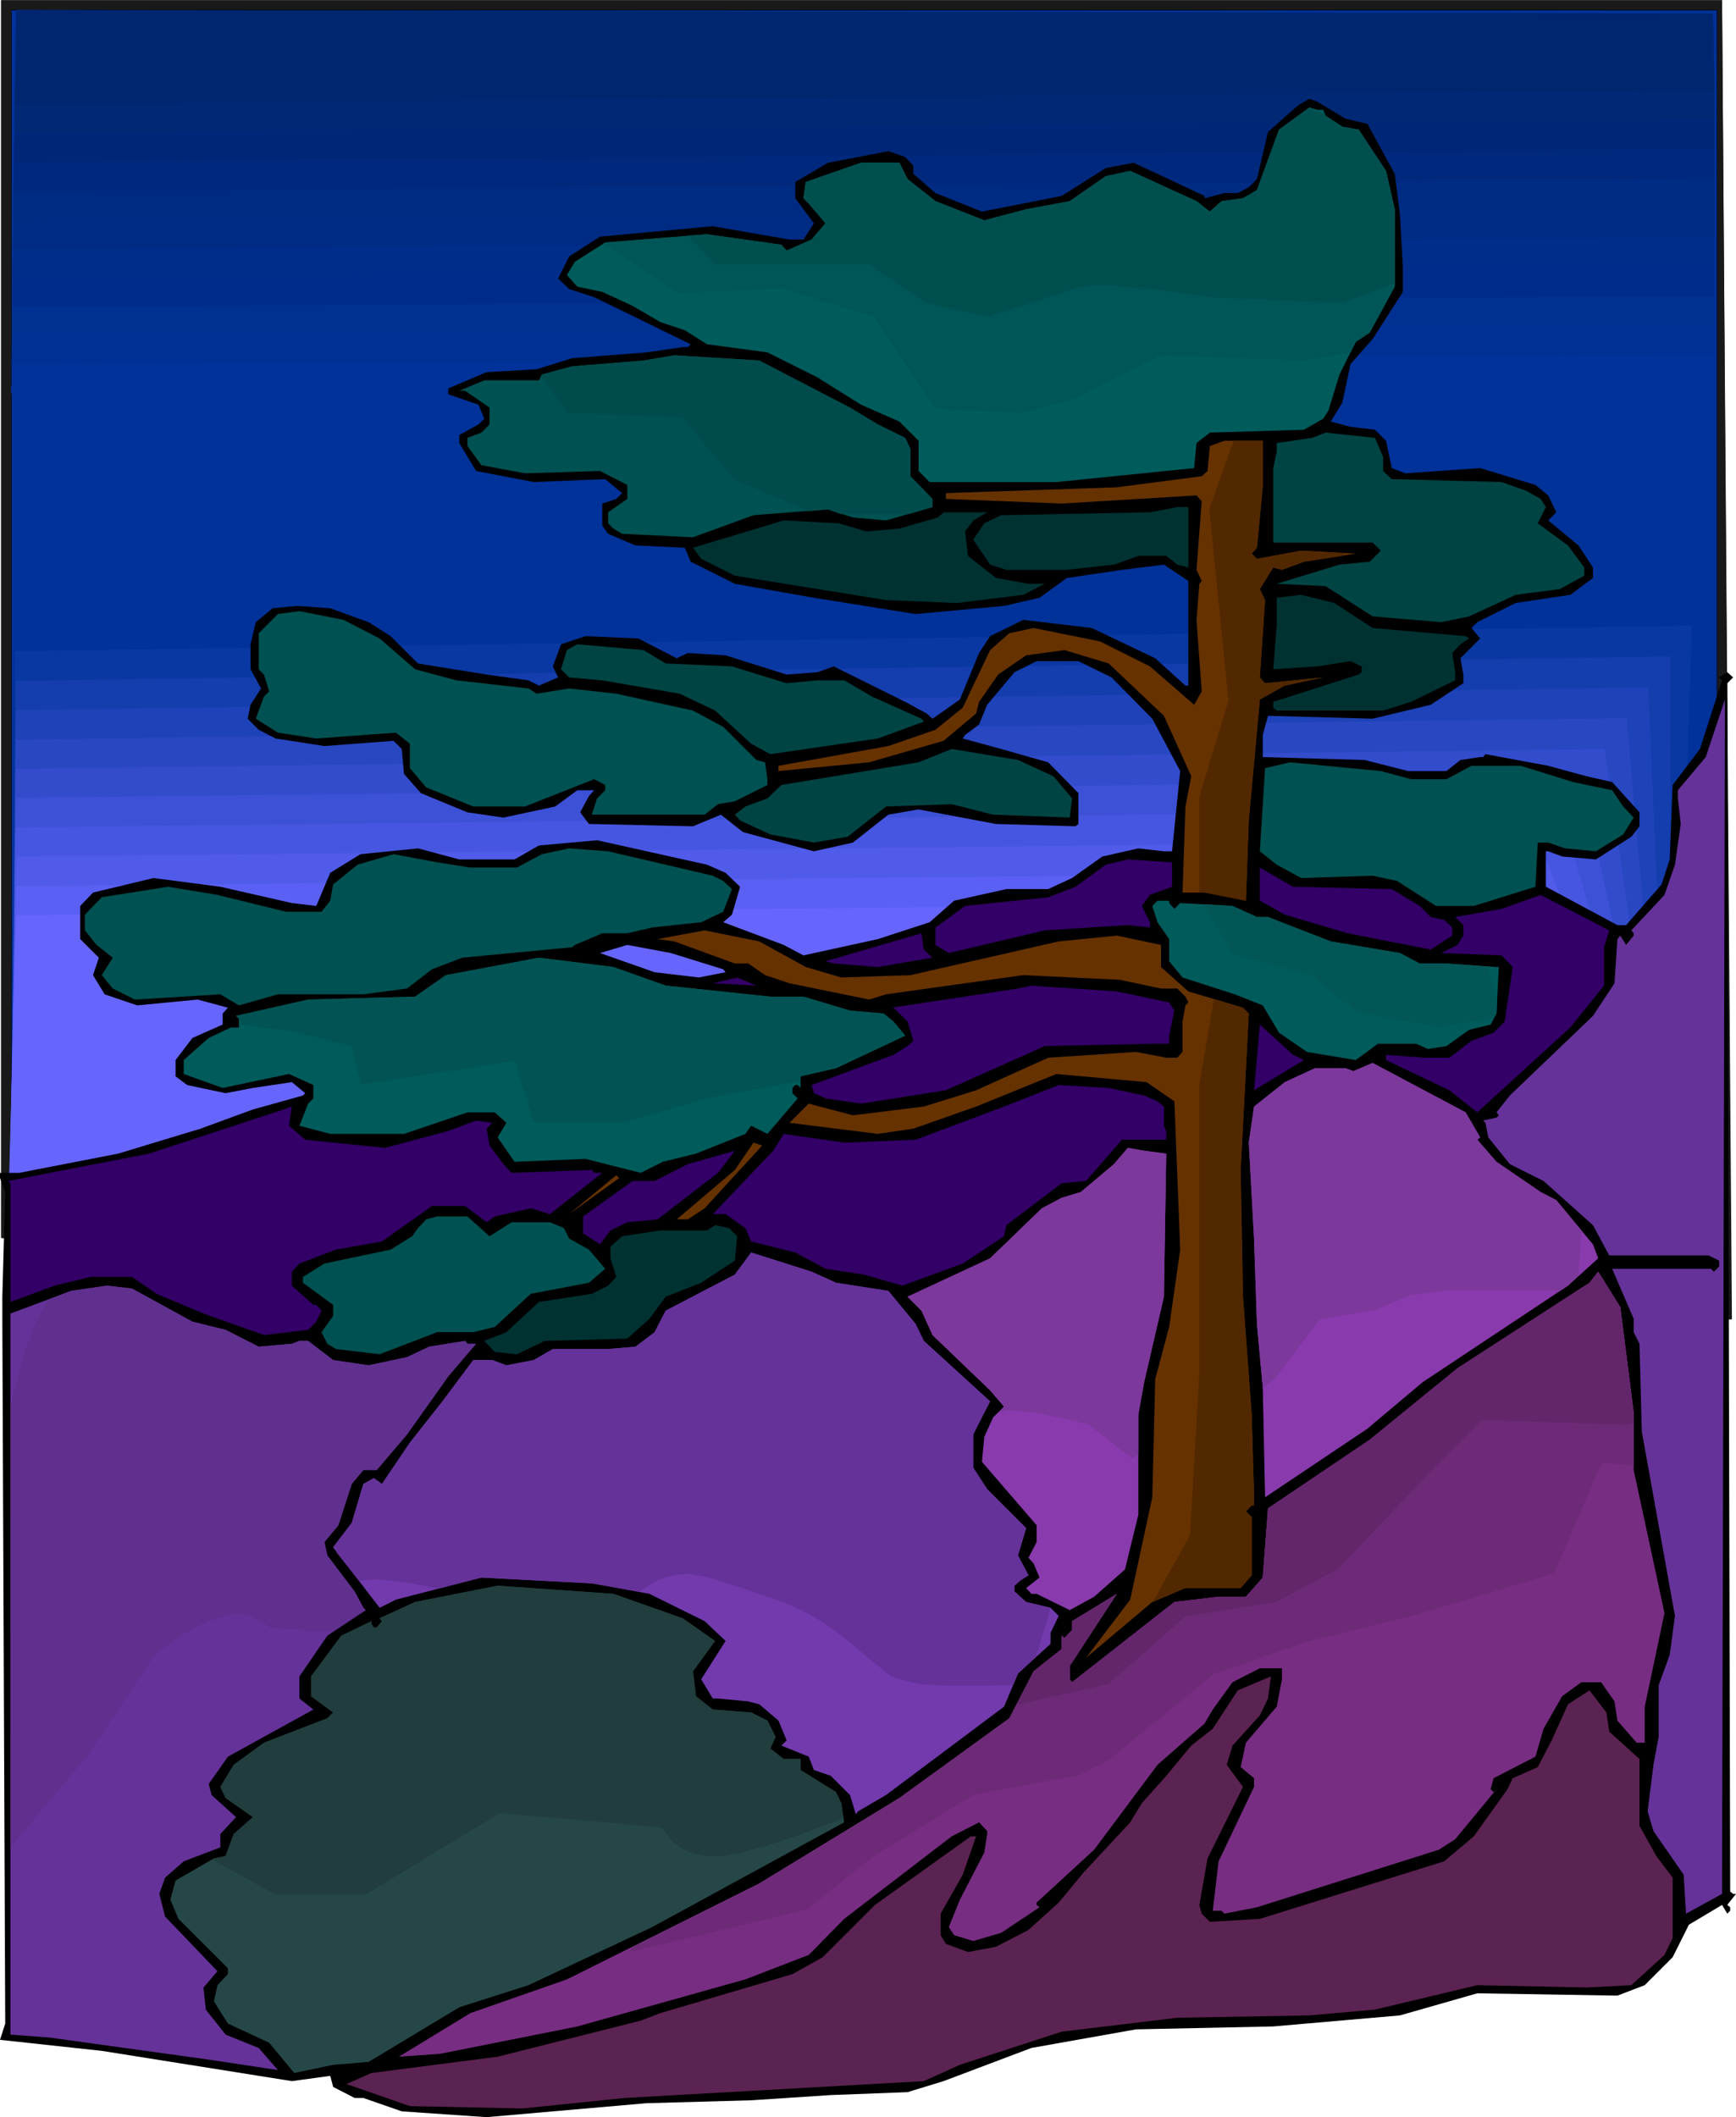 <?xml version="1.0" encoding="UTF-8" standalone="no"?>
<svg
   version="1.0"
   width="127.67mm"
   height="155.668mm"
   id="svg79"
   sodipodi:docname="Tree 174.wmf"
   xmlns:inkscape="http://www.inkscape.org/namespaces/inkscape"
   xmlns:sodipodi="http://sodipodi.sourceforge.net/DTD/sodipodi-0.dtd"
   xmlns="http://www.w3.org/2000/svg"
   xmlns:svg="http://www.w3.org/2000/svg">
  <sodipodi:namedview
     id="namedview79"
     pagecolor="#ffffff"
     bordercolor="#000000"
     borderopacity="0.25"
     inkscape:showpageshadow="2"
     inkscape:pageopacity="0.0"
     inkscape:pagecheckerboard="0"
     inkscape:deskcolor="#d1d1d1"
     inkscape:document-units="mm" />
  <defs
     id="defs1">
    <pattern
       id="WMFhbasepattern"
       patternUnits="userSpaceOnUse"
       width="6"
       height="6"
       x="0"
       y="0" />
  </defs>
  <path
     style="fill:#191919;fill-opacity:1;fill-rule:evenodd;stroke:none"
     d="M 0.323,0.162 V 344.027 L 481.239,366.65 478.653,0.162 Z"
     id="path1" />
  <path
     style="fill:#191919;fill-opacity:1;fill-rule:evenodd;stroke:none"
     d="M 0.323,0 V 344.027 L 481.4,366.65 478.653,0 H 0.323 v 0.162 h 478.33 -0.162 l 2.586,366.489 0.162,-0.162 L 0.323,343.866 0.485,344.027 V 0.162 H 0.323 Z"
     id="path2" />
  <path
     style="fill:#003299;fill-opacity:1;fill-rule:evenodd;stroke:none"
     d="M 3.07,2.747 H 477.36 V 391.858 H 3.07 Z"
     id="path3" />
  <path
     style="fill:#000000;fill-opacity:1;fill-rule:evenodd;stroke:none"
     d="M 3.232,2.747 3.07,2.909 H 477.36 L 477.199,2.747 V 391.858 h 0.162 H 3.07 3.232 V 2.747 H 3.07 V 392.02 H 477.36 V 2.747 H 3.07 Z"
     id="path4" />
  <path
     style="fill:#003299;fill-opacity:1;fill-rule:evenodd;stroke:none"
     d="M 4.686,3.555 476.229,28.117 V 106.65 L 3.07,109.397 v -1.616 l 0.162,-0.808 v -2.909 -1.131 -2.747 -3.07 L 3.394,93.884 v -3.717 -4.04 l 0.162,-4.04 v -4.525 l 0.162,-4.525 v -4.525 l 0.162,-9.534 0.162,-9.695 0.162,-9.372 v -4.525 l 0.162,-4.363 V 26.824 22.784 L 4.525,19.068 V 15.674 12.604 11.311 7.595 l 0.162,-0.97 z"
     id="path5" />
  <path
     style="fill:#003093;fill-opacity:1;fill-rule:evenodd;stroke:none"
     d="M 4.686,3.393 240.458,14.543 476.229,25.693 V 98.409 L 3.232,101.318 v -1.454 l 0.162,-0.808 v -3.717 -2.424 -2.909 -3.07 l 0.162,-3.393 v -3.717 l 0.162,-3.878 v -4.04 -4.201 l 0.162,-4.201 0.162,-8.888 v -8.888 l 0.162,-8.564 0.162,-4.201 v -4.201 -3.878 l 0.162,-3.555 v -3.555 -3.07 -2.909 -4.525 l 0.162,-0.97 z"
     id="path6" />
  <path
     style="fill:#003091;fill-opacity:1;fill-rule:evenodd;stroke:none"
     d="M 4.686,3.232 476.229,23.269 l 0.162,67.06 -236.579,1.616 -236.418,1.293 v -1.293 -0.646 -3.555 -2.262 l 0.162,-2.585 v -2.909 -3.07 l 0.162,-3.393 v -3.555 -3.717 l 0.162,-3.717 v -4.04 l 0.162,-8.08 V 42.175 L 4.202,34.257 4.363,30.379 V 26.663 23.108 l 0.162,-3.393 v -3.07 -2.909 -2.747 -4.201 l 0.162,-0.808 z"
     id="path7" />
  <path
     style="fill:#002d8c;fill-opacity:1;fill-rule:evenodd;stroke:none"
     d="M 4.686,3.232 476.229,20.845 l 0.162,30.702 V 82.25 L 3.394,85.32 v -1.939 -1.454 -1.778 l 0.162,-1.939 v -2.424 -2.585 l 0.162,-2.909 V 67.222 63.99 60.597 L 3.878,57.042 V 53.487 l 0.323,-14.866 0.162,-7.272 v -3.555 -3.393 -3.232 l 0.162,-3.07 v -2.909 -2.585 -2.262 -2.262 l 0.162,-1.616 z"
     id="path8" />
  <path
     style="fill:#002d89;fill-opacity:1;fill-rule:evenodd;stroke:none"
     d="M 4.525,3.232 476.229,18.421 476.391,46.215 V 74.009 L 3.555,77.241 v -1.616 -1.454 -1.454 L 3.717,70.777 V 68.676 66.252 63.667 60.92 L 3.878,58.011 V 54.941 l 0.162,-6.464 V 41.852 l 0.162,-6.787 0.162,-6.625 v -3.07 -3.07 -2.909 -2.747 L 4.525,14.058 V 11.635 9.534 7.595 5.979 Z"
     id="path9" />
  <path
     style="fill:#002b84;fill-opacity:1;fill-rule:evenodd;stroke:none"
     d="M 4.525,3.07 240.458,9.534 l 235.771,6.302 0.162,25.047 0.162,25.047 -236.579,1.616 -236.418,1.616 v -1.454 l 0.162,-1.131 V 63.344 61.566 59.466 57.042 L 3.878,54.618 V 52.032 49.285 l 0.162,-5.817 0.162,-11.958 0.162,-5.817 v -2.909 -2.747 -2.585 L 4.525,15.028 V 12.604 10.665 6.948 5.494 Z"
     id="path10" />
  <path
     style="fill:#002b82;fill-opacity:1;fill-rule:evenodd;stroke:none"
     d="M 4.525,2.909 240.458,8.241 l 235.771,5.171 0.162,22.138 0.162,22.138 L 3.717,61.081 V 59.789 58.819 56.072 54.295 52.517 L 3.878,50.578 v -2.262 -2.262 l 0.162,-2.424 V 38.62 L 4.202,33.288 v -5.333 l 0.162,-5.171 V 17.937 15.513 L 4.525,13.412 V 11.473 9.534 6.464 5.171 Z"
     id="path11" />
  <path
     style="fill:#00287c;fill-opacity:1;fill-rule:evenodd;stroke:none"
     d="m 4.525,2.909 235.933,4.04 235.771,4.04 0.162,19.229 0.162,19.229 -236.418,1.939 -236.418,1.778 v -1.293 l 0.162,-0.808 v -2.424 -1.454 -1.616 l 0.162,-1.778 V 42.014 37.974 33.449 L 4.202,28.925 4.363,24.4 V 19.876 15.674 13.735 L 4.525,11.796 V 10.18 8.564 5.817 4.686 Z"
     id="path12" />
  <path
     style="fill:#002677;fill-opacity:1;fill-rule:evenodd;stroke:none"
     d="m 4.525,2.747 235.933,2.909 235.771,2.909 0.162,16.321 0.162,16.482 -472.674,3.717 v -0.97 -0.646 -3.393 l 0.162,-1.293 v -1.454 -1.616 -3.393 l 0.162,-3.717 v -3.878 l 0.162,-7.595 V 13.574 L 4.525,11.796 V 10.342 8.888 5.333 4.363 Z"
     id="path13" />
  <path
     style="fill:#002875;fill-opacity:1;fill-rule:evenodd;stroke:none"
     d="m 4.525,2.747 471.704,3.393 0.162,13.574 0.162,13.412 -118.128,0.97 -118.128,0.97 L 4.04,37.004 V 35.712 34.904 31.833 29.41 l 0.162,-2.747 v -3.07 l 0.162,-3.07 V 14.382 11.473 L 4.525,8.726 V 5.494 4.686 Z"
     id="path14" />
  <path
     style="fill:#002670;fill-opacity:1;fill-rule:evenodd;stroke:none"
     d="M 4.525,2.747 476.068,3.717 476.552,25.047 4.04,28.925 V 27.955 27.309 25.047 L 4.202,23.108 v -2.101 l 0.162,-4.848 V 11.473 9.211 L 4.525,7.272 V 4.686 4.201 Z"
     id="path15" />
  <path
     style="fill:#003299;fill-opacity:1;fill-rule:evenodd;stroke:none"
     d="M 4.202,172.903 476.552,165.469 466.533,313.81 3.717,323.182 Z"
     id="path16" />
  <path
     style="fill:#0a38a3;fill-opacity:1;fill-rule:evenodd;stroke:none"
     d="m 4.202,180.982 233.186,-3.393 232.863,-3.717 -2.262,69.969 -2.424,69.807 -462.009,10.342 0.323,-71.423 z"
     id="path17" />
  <path
     style="fill:#143dad;fill-opacity:1;fill-rule:evenodd;stroke:none"
     d="m 4.363,189.223 459.908,-6.787 0.162,65.606 v 65.444 L 3.394,324.798 3.878,257.091 Z"
     id="path18" />
  <path
     style="fill:#1e42b7;fill-opacity:1;fill-rule:evenodd;stroke:none"
     d="m 4.363,197.303 226.884,-3.07 226.884,-3.232 2.747,61.243 2.586,61.081 -115.058,3.07 -115.058,3.07 -229.954,5.979 0.485,-63.99 0.162,-31.995 z"
     id="path19" />
  <path
     style="fill:#2847c1;fill-opacity:1;fill-rule:evenodd;stroke:none"
     d="m 4.363,205.544 223.813,-3.07 223.975,-2.909 5.01,56.718 5.171,56.88 -459.1,13.089 0.485,-60.273 z"
     id="path20" />
  <path
     style="fill:#324ccc;fill-opacity:1;fill-rule:evenodd;stroke:none"
     d="m 4.363,213.623 441.647,-5.494 7.595,52.517 3.878,26.178 3.717,26.178 -458.13,14.058 z"
     id="path21" />
  <path
     style="fill:#3d51d6;fill-opacity:1;fill-rule:evenodd;stroke:none"
     d="m 4.363,221.703 217.834,-2.424 217.672,-2.585 10.181,48.154 10.181,47.993 -228.661,7.433 -228.661,7.433 0.808,-52.84 z"
     id="path22" />
  <path
     style="fill:#4756e0;fill-opacity:1;fill-rule:evenodd;stroke:none"
     d="m 4.363,229.944 429.527,-4.848 12.605,43.953 12.605,43.63 -228.015,7.918 -114.088,4.04 -114.25,4.04 z"
     id="path23" />
  <path
     style="fill:#515bea;fill-opacity:1;fill-rule:evenodd;stroke:none"
     d="m 4.525,238.024 211.693,-2.101 211.532,-2.262 15.19,39.428 15.19,39.428 -227.692,8.403 L 2.747,329.323 3.555,283.754 Z"
     id="path24" />
  <path
     style="fill:#5b60f4;fill-opacity:1;fill-rule:evenodd;stroke:none"
     d="m 4.525,246.265 417.084,-4.04 8.888,17.452 8.726,17.613 17.776,35.065 -454.413,17.775 0.97,-42.014 z"
     id="path25" />
  <path
     style="fill:#6666ff;fill-opacity:1;fill-rule:evenodd;stroke:none"
     d="m 4.525,254.344 410.944,-3.555 40.561,61.405 -453.605,18.745 z"
     id="path26" />
  <path
     style="fill:#000000;fill-opacity:1;fill-rule:evenodd;stroke:none"
     d="m 373.938,32.965 6.141,1.454 7.595,13.897 1.454,11.311 0.808,14.543 v 6.948 l -8.403,13.089 -6.141,6.948 -2.262,10.665 -3.232,5.333 5.494,1.454 6.787,0.808 3.07,3.07 1.616,7.595 3.717,1.454 20.846,-1.454 15.352,4.686 3.555,2.909 2.262,4.686 -2.262,2.262 8.403,6.948 4.04,6.14 v 2.909 l -6.302,4.686 -15.19,2.262 -10.665,5.333 -1.616,1.616 2.424,2.909 -5.494,5.494 0.808,4.525 v 2.424 l -9.049,5.979 -16.16,3.878 -29.088,-0.808 -1.454,5.332 v 6.14 l 28.28,0.808 12.12,3.07 h 10.665 l 3.878,-3.07 5.494,-0.808 h 0.808 l 0.646,-0.808 17.453,3.232 10.665,2.909 7.11,1.616 7.595,8.403 v 3.878 l -2.262,2.909 -9.857,6.302 -9.373,-0.808 -3.878,-1.454 h -0.646 v 9.857 l 19.877,10.665 h 2.424 l 9.857,-11.311 2.262,-6.948 0.808,-20.684 7.595,-10.019 6.141,-19.068 -0.808,-0.808 2.262,-1.454 1.616,1.454 -1.616,1.616 0.808,335.786 0.808,0.646 h 0.808 l -2.424,3.07 0.808,0.646 v 0.97 l -0.808,0.808 -1.454,-2.424 -9.211,5.494 -4.525,9.049 -7.757,7.756 -7.595,2.909 -38.945,-0.646 -21.493,6.14 -35.228,3.07 -38.137,0.808 -29.088,5.171 -24.401,9.211 -10.019,3.07 -21.331,0.808 -22.139,1.454 -29.088,0.808 -44.439,3.878 -23.593,-1.616 -10.665,-3.717 h -2.424 l -5.979,-3.07 -0.808,-3.07 -10.665,1.454 -28.441,-4.525 -24.401,-3.878 L 0,566.862 1.454,562.337 0.646,366.489 v -6.14 L 1.454,331.262 0,327.384 v -2.262 0.808 h 5.333 l 27.472,-5.333 22.947,-6.948 14.544,-5.333 13.897,-3.878 0.646,-0.646 -3.717,-3.07 -10.827,1.616 -7.595,1.454 -10.665,-2.262 -3.232,-2.424 v -4.525 l 4.686,-6.14 8.403,-3.717 v -3.07 l 1.454,-1.616 -8.403,-2.262 -16.806,1.616 -9.049,-3.07 -3.232,-5.332 1.616,-4.848 -5.171,-5.171 v -9.211 l 3.555,-3.717 16.806,-4.04 18.584,2.424 19.877,4.525 6.787,0.808 3.878,-9.211 8.403,-5.171 15.998,-1.616 11.473,3.07 h 15.352 l 6.787,-3.878 16.16,-1.454 30.542,6.787 5.171,2.262 4.04,3.878 -2.262,7.756 -2.424,2.101 16.806,6.302 5.494,2.909 20.685,-4.525 14.382,-4.686 6.787,-5.979 14.544,-3.232 h 11.635 l 6.626,-3.07 8.403,-5.979 10.019,-2.262 7.11,0.808 h 2.262 l 2.262,-22.3 -7.757,-14.543 -11.312,-11.473 -9.211,-4.525 h -11.635 l -6.141,3.07 -7.595,9.049 -2.262,5.494 -3.878,2.909 -0.646,0.97 10.665,2.909 13.089,3.717 8.403,8.564 v 8.564 l -0.808,0.646 -22.139,-0.646 -21.493,-4.04 -8.403,1.454 -9.857,7.756 -10.827,2.424 -19.715,-5.333 -6.141,-4.848 -7.757,3.232 -28.926,-0.646 -2.424,-3.232 2.424,-4.525 1.454,-1.616 h -4.686 l -6.141,4.525 -14.382,3.07 -10.019,-1.454 -12.928,-5.332 -4.686,-5.333 -0.646,-6.948 -2.262,-2.262 -19.23,1.454 -13.574,-2.101 -4.686,-2.424 -3.07,-3.07 0.808,-3.878 2.909,-4.525 -2.909,-5.332 v -6.948 l 1.454,-6.14 4.686,-3.878 6.787,-0.646 9.211,0.646 10.665,3.878 6.141,3.878 7.595,7.595 19.069,3.07 11.635,1.616 2.909,1.454 5.333,-2.262 -1.454,-3.07 2.262,-6.14 6.787,-2.262 14.705,0.646 10.665,5.494 3.07,-1.454 10.504,0.646 16.968,5.333 8.565,-0.646 4.525,-1.616 19.877,9.857 5.979,3.232 1.616,1.454 7.595,-5.332 5.333,-12.927 3.07,-4.686 9.211,-4.525 19.069,2.262 17.614,8.403 8.403,7.595 h 0.808 v -29.086 l -6.787,-4.525 -11.635,1.454 -15.352,2.262 -7.595,5.494 -9.857,2.262 -24.563,2.262 -28.28,-4.525 -21.977,-3.878 -12.281,-6.14 -1.616,-3.878 -13.736,-0.646 -7.595,-3.232 -1.616,-2.262 v -6.14 l 3.878,-1.293 1.616,-1.616 -4.686,-3.878 -19.877,0.808 -15.998,-3.07 -4.686,-7.756 v -2.262 l 5.333,-2.909 1.616,-1.616 -1.616,-3.878 -8.403,-2.909 v -1.616 l 10.665,-4.525 13.897,-0.808 9.857,-3.07 20.685,-1.616 10.019,-1.454 h 1.454 l 0.808,-0.808 -26.825,-13.089 -6.949,-2.262 -3.07,-2.909 3.07,-6.14 8.565,-5.494 31.35,-2.909 21.331,3.717 h 3.878 l 2.909,-4.525 -5.171,-6.948 V 50.578 l 9.049,-5.333 16.806,-3.232 4.686,1.616 2.262,2.424 v 2.262 l 6.141,5.333 12.928,5.171 22.139,-4.363 12.281,-7.756 7.757,-1.454 19.715,9.211 v 0.646 l 5.494,-1.454 h 3.717 l 3.07,-1.616 2.262,-2.262 3.07,-13.089 8.403,-7.433 3.07,-1.778 2.262,0.808 z"
     id="path27" />
  <path
     style="fill:#005b5b;fill-opacity:1;fill-rule:evenodd;stroke:none"
     d="m 367.797,30.541 0.646,1.616 4.686,3.07 4.525,0.808 7.595,11.473 2.424,10.665 v 21.492 l -6.949,12.766 -3.878,2.585 -4.525,9.049 -3.07,10.019 -1.454,2.262 -5.333,3.07 -26.179,0.808 -3.717,2.909 -0.646,6.948 -38.299,3.878 h -35.228 l -3.07,-3.07 v -8.403 l -5.333,-5.333 -10.665,-4.686 -12.12,-7.595 -13.897,-6.948 -16.806,-2.262 -6.141,-3.878 -6.787,-2.262 -7.757,-4.525 -8.403,-3.878 -6.949,-1.454 -2.909,-3.232 2.262,-3.717 8.403,-5.333 28.28,-2.262 20.685,2.909 1.454,1.616 6.949,-3.07 3.878,-4.525 -4.686,-5.494 -1.454,-1.454 0.646,-4.525 15.352,-5.333 h 10.665 l 2.262,4.525 7.757,6.14 13.574,5.333 11.635,-3.07 12.12,-2.262 10.019,-6.948 6.787,-1.454 18.422,8.403 3.717,2.909 3.232,-2.909 5.979,-0.808 3.878,-2.262 6.141,-16.805 8.403,-6.14 2.262,0.646 z"
     id="path28" />
  <path
     style="fill:#005151;fill-opacity:1;fill-rule:evenodd;stroke:none"
     d="m 236.256,113.275 7.757,4.686 7.595,3.717 1.454,3.07 v 7.595 l 6.141,6.302 v 2.262 l -12.928,3.717 -9.211,-0.808 -6.949,-2.262 -20.685,1.616 -16.806,6.14 -19.715,-0.97 -2.424,-1.454 -1.454,-1.454 v -3.07 l 5.333,-3.717 v -3.878 l -7.595,-3.878 -20.846,0.646 -12.12,-2.262 -3.878,-5.333 v -2.262 l 3.878,-1.454 2.262,-2.262 v -4.686 l -6.787,-4.686 h -1.616 l 6.949,-2.909 h 15.19 l 0.808,-1.616 8.403,-2.262 19.877,-1.616 8.565,-1.454 23.593,1.454 z"
     id="path29" />
  <path
     style="fill:#004444;fill-opacity:1;fill-rule:evenodd;stroke:none"
     d="m 384.442,127.011 v 3.878 l 2.424,2.262 30.542,0.808 6.787,2.424 4.04,2.262 1.454,2.262 -2.262,4.525 8.403,6.14 4.525,6.14 v 2.262 l -6.787,3.717 -12.281,1.616 -12.928,5.979 -7.757,1.616 -19.069,-1.616 -13.089,-8.403 -13.574,-0.646 17.453,-5.332 8.403,-0.808 3.07,-3.07 -2.262,-2.262 h -27.633 v -20.684 l 0.97,-4.525 v -2.424 l 9.857,-1.454 3.717,-1.454 13.736,1.454 z"
     id="path30" />
  <path
     style="fill:#663200;fill-opacity:1;fill-rule:evenodd;stroke:none"
     d="m 350.991,135.413 -1.616,16.805 -1.454,1.616 1.454,1.454 12.281,-2.262 15.19,0.808 -14.382,2.262 -6.141,2.262 -2.424,-0.646 -3.717,5.979 1.454,3.07 -1.454,21.492 1.454,1.616 16.16,-1.616 -10.665,2.262 -6.949,3.878 -3.07,33.611 -0.808,22.3 -11.473,-2.262 h -6.141 l 0.808,-23.915 1.616,-8.403 -7.595,-16.805 -15.352,-14.543 -12.281,-3.717 -10.665,1.454 -7.757,5.333 -5.333,7.595 -0.808,3.232 -9.049,7.595 -20.685,5.979 -25.209,2.424 v -1.454 l 30.542,-5.494 13.089,-4.525 7.595,-6.14 2.909,-6.14 4.686,-9.857 5.333,-4.686 6.787,-1.454 18.422,3.717 13.897,6.948 12.281,10.665 2.101,-3.717 -1.454,-19.876 0.808,-10.019 0.646,-0.808 -1.454,-3.07 1.454,-19.068 -1.454,-1.616 -37.491,2.262 -32.158,-1.293 v -1.616 l 47.51,-1.616 23.593,-3.07 1.616,-1.454 0.646,-6.948 4.04,-1.454 h 10.665 z"
     id="path31" />
  <path
     style="fill:#003232;fill-opacity:1;fill-rule:evenodd;stroke:none"
     d="m 330.306,157.713 -3.07,-0.808 -3.07,-2.424 h -7.757 l -6.787,2.424 -13.089,1.454 h -16.806 l -4.525,-1.454 -4.686,-6.948 3.07,-4.525 4.686,-2.262 41.369,-0.808 7.595,-1.454 h 3.07 z"
     id="path32" />
  <path
     style="fill:#003232;fill-opacity:1;fill-rule:evenodd;stroke:none"
     d="m 270.515,144.624 -2.262,3.07 0.808,6.787 7.757,6.14 9.049,1.616 h 4.525 l -5.979,3.07 -18.422,2.262 -19.715,-0.808 -19.069,-3.07 -22.947,-3.717 -9.373,-4.686 -2.262,-3.07 25.209,-7.595 15.352,0.808 7.595,2.262 9.211,-0.808 10.665,-3.07 1.616,-1.454 h 12.12 z"
     id="path33" />
  <path
     style="fill:#003232;fill-opacity:1;fill-rule:evenodd;stroke:none"
     d="m 381.533,174.518 25.856,2.262 0.97,0.646 -2.424,1.616 -2.262,2.424 0.808,5.332 v 2.262 l -12.281,5.979 -7.757,2.424 h -29.572 l -0.97,-0.808 v -1.616 l 23.755,-7.595 0.808,-0.646 v -1.616 l -3.07,-1.454 -9.211,1.454 -12.281,0.808 0.97,-12.281 v -7.595 l 6.787,-0.808 9.211,2.262 z"
     id="path34" />
  <path
     style="fill:#005151;fill-opacity:1;fill-rule:evenodd;stroke:none"
     d="m 105.523,177.427 9.857,8.564 11.473,3.07 20.038,2.262 2.262,1.454 9.049,-1.454 13.089,1.454 21.331,4.686 8.403,4.525 9.211,9.211 2.424,0.646 0.646,4.686 v 1.616 l -9.049,4.525 -4.686,0.808 -3.717,2.909 h -31.35 l 1.454,-4.525 2.262,-2.262 v -1.454 l -3.07,-1.616 -19.23,7.595 h -14.382 l -13.089,-5.333 -4.525,-5.332 v -6.787 l -3.878,-3.07 -22.139,1.616 -10.665,-1.616 -6.141,-3.878 2.262,-6.14 1.454,-1.454 -1.454,-4.686 -1.454,-1.454 v -10.019 l 5.333,-5.333 5.979,-0.808 12.281,2.424 z"
     id="path35" />
  <path
     style="fill:#004444;fill-opacity:1;fill-rule:evenodd;stroke:none"
     d="m 185.03,184.375 18.422,0.808 15.19,4.686 8.565,-0.808 h 7.434 l 7.757,4.525 13.736,6.14 0.646,0.808 -12.766,4.686 -29.896,4.363 -5.333,-2.909 -10.019,-9.211 -9.857,-4.686 -21.493,-3.717 -9.211,-0.808 -2.262,-2.262 1.616,-5.333 2.909,-1.616 18.422,1.616 z"
     id="path36" />
  <path
     style="fill:#653299;fill-opacity:1;fill-rule:evenodd;stroke:none"
     d="m 468.634,531.796 -0.646,-10.827 -8.403,-12.119 -1.616,-5.494 1.616,-12.927 1.454,-7.756 v -14.382 l 3.07,-8.403 1.454,-10.827 -9.211,-51.224 -0.646,-24.4 -1.616,-3.232 v -3.717 l -5.979,-13.897 h 27.472 l 0.808,0.808 1.454,-1.454 v -1.616 l -2.909,-1.454 h -27.633 l -4.525,-8.403 -13.736,-12.281 -9.373,-4.686 -5.979,-7.433 -0.808,-4.04 -0.646,-0.646 3.717,-0.808 0.646,-0.646 -0.646,-0.808 3.717,-4.686 23.109,-22.138 5.979,-9.049 0.808,-12.281 0.808,-0.97 1.616,2.585 2.101,-2.585 v -0.646 l -0.646,-0.808 9.211,-9.857 2.909,-8.403 1.616,-11.311 -0.808,-7.11 v -2.262 l 7.757,-9.211 5.333,-15.998 -0.808,331.908 z"
     id="path37" />
  <path
     style="fill:#004444;fill-opacity:1;fill-rule:evenodd;stroke:none"
     d="m 292.815,215.724 5.171,6.14 -0.646,5.332 -21.331,-0.808 -11.473,-2.909 -18.261,0.646 -10.665,8.403 -9.373,1.616 -12.12,-2.262 -8.403,-3.878 -1.454,-1.616 2.909,-2.262 6.141,-2.262 3.878,-3.717 38.137,-6.302 9.211,-3.717 18.422,3.07 z"
     id="path38" />
  <path
     style="fill:#005151;fill-opacity:1;fill-rule:evenodd;stroke:none"
     d="m 392.198,216.532 h 9.857 l 6.949,-3.717 h 13.736 l 14.544,4.525 10.827,2.262 3.07,4.525 2.909,3.07 -2.909,4.686 -7.595,4.686 -8.565,-0.808 -4.686,-1.616 h -2.909 l -0.646,12.281 -17.129,5.332 h -10.504 l -10.827,-6.948 -6.787,-1.454 -19.877,0.646 -6.787,-3.717 -4.686,-3.717 1.454,-23.108 6.949,-1.616 25.209,2.424 z"
     id="path39" />
  <path
     style="fill:#005151;fill-opacity:1;fill-rule:evenodd;stroke:none"
     d="m 198.119,243.356 2.909,1.454 2.424,2.262 -2.424,6.302 -6.141,2.909 -13.574,1.454 -6.949,1.616 h -6.949 l -7.595,3.232 -0.808,0.646 -30.542,2.909 -8.403,3.232 -6.949,5.333 -12.12,1.616 H 77.244 l -10.827,3.07 -5.171,-3.07 -23.755,1.454 -6.141,-3.07 -3.07,-3.717 3.07,-4.848 -4.525,-3.555 -3.232,-4.04 v -4.363 l 4.686,-4.848 18.422,-2.909 13.736,2.262 19.069,4.686 h 9.857 l 2.424,-3.07 0.808,-4.525 6.787,-5.494 10.019,-2.909 12.12,2.262 9.211,1.454 h 12.928 l 6.949,-3.717 7.595,-1.616 10.827,0.808 z"
     id="path40" />
  <path
     style="fill:#320066;fill-opacity:1;fill-rule:evenodd;stroke:none"
     d="m 325.781,246.426 -6.141,2.262 -2.262,3.07 2.262,4.525 v 1.454 l -6.141,-0.646 -23.109,1.454 -26.664,6.302 -3.717,-2.262 v -4.848 l 8.241,-5.979 23.109,-2.424 7.595,-2.909 8.403,-6.14 6.141,-1.454 12.281,0.808 z"
     id="path41" />
  <path
     style="fill:#320066;fill-opacity:1;fill-rule:evenodd;stroke:none"
     d="m 386.865,247.073 7.757,4.686 3.07,3.07 3.717,0.808 2.262,2.101 v 2.262 l -5.979,3.878 -23.109,-4.525 -17.453,-5.171 -6.949,-3.878 v -9.211 l 9.211,5.333 z"
     id="path42" />
  <path
     style="fill:#320066;fill-opacity:1;fill-rule:evenodd;stroke:none"
     d="m 445.849,263.232 v 10.665 l -9.373,11.635 -25.856,23.592 -7.757,-6.14 -17.614,-8.403 v -1.454 l 10.827,0.808 h 6.787 l 6.141,-4.686 6.141,-2.262 3.07,-3.07 2.262,-15.19 -3.07,-3.232 -16.806,-0.646 4.525,-2.262 1.616,-2.585 v -2.909 l -2.262,-2.262 12.928,-2.262 10.827,-3.878 19.069,9.857 z"
     id="path43" />
  <path
     style="fill:#005b5b;fill-opacity:1;fill-rule:evenodd;stroke:none"
     d="m 324.973,250.951 1.454,1.616 1.616,-1.616 14.544,0.808 6.787,3.07 h 3.07 l 17.453,6.787 19.23,3.232 5.494,2.909 h 7.434 l 13.897,0.97 h 0.646 l -0.646,12.927 -1.616,3.07 -5.979,1.454 -6.302,4.525 -5.171,0.808 -3.232,-1.454 h -10.665 l -6.141,4.525 -13.574,-2.262 -7.757,-5.332 -4.525,-7.595 -7.757,-3.07 -14.544,-4.686 -3.717,-4.525 v -6.14 l -3.232,-4.686 -1.454,-4.525 1.454,-1.454 h 3.232 z"
     id="path44" />
  <path
     style="fill:#663200;fill-opacity:1;fill-rule:evenodd;stroke:none"
     d="m 223.975,268.726 9.857,2.909 19.23,-0.646 41.207,-9.372 16.16,-1.616 12.281,2.585 v 6.14 l 7.595,6.787 15.19,4.525 1.616,1.616 -2.262,43.468 0.646,35.227 2.424,32.803 0.646,22.3 v 2.909 h -0.646 l -1.616,1.616 1.616,1.616 v 16.159 l -3.07,3.555 h -15.352 l -9.211,3.878 -18.422,15.513 12.281,-16.159 6.141,-28.44 0.808,-32.803 3.878,-14.543 3.07,-21.492 -1.616,-41.206 -7.757,-5.333 -25.048,-2.262 -22.301,9.049 -17.453,6.14 -9.857,1.454 -24.563,-3.07 5.333,-5.333 12.281,3.232 19.715,-2.424 14.544,-4.525 20.038,-9.049 24.401,-1.616 8.403,1.616 h 3.07 l 1.454,-1.616 v -8.403 l 0.808,-4.525 0.808,-0.808 -0.808,-1.616 -2.262,-2.262 h -4.525 l -11.473,-2.424 -26.825,-1.293 -38.137,5.332 -4.686,1.454 -22.139,-4.525 -6.787,-2.262 -4.686,-3.232 h -3.717 l -16.806,-6.14 -4.686,-0.646 13.089,-2.424 15.19,3.07 z"
     id="path45" />
  <path
     style="fill:#320066;fill-opacity:1;fill-rule:evenodd;stroke:none"
     d="m 259.203,266.141 -15.19,2.585 -12.281,-0.97 -2.262,-0.646 26.664,-7.756 0.646,4.525 z"
     id="path46" />
  <path
     style="fill:#6666ff;fill-opacity:1;fill-rule:evenodd;stroke:none"
     d="m 201.028,269.372 0.646,0.808 -7.434,1.454 -12.281,-1.454 -15.19,-5.333 7.595,-2.262 12.12,2.262 z"
     id="path47" />
  <path
     style="fill:#005b5b;fill-opacity:1;fill-rule:evenodd;stroke:none"
     d="m 185.03,273.897 29.088,3.07 h 9.211 l 12.928,3.878 9.373,0.808 2.747,2.262 3.232,3.878 -19.23,9.049 -9.857,2.262 v 3.232 l -0.808,-0.808 h -0.646 l -0.808,0.808 v 1.454 l 1.454,1.454 -8.403,9.857 -4.525,-2.262 -1.616,2.262 -13.736,5.494 -9.211,2.262 -6.141,3.07 -15.352,-3.878 -19.715,0.808 -4.686,-6.787 2.424,-4.04 -3.232,-2.909 h -7.595 l -17.614,5.979 H 91.788 l -8.565,-2.262 2.424,-6.14 1.454,-1.454 v -3.717 L 80.314,298.459 61.892,302.337 51.065,298.459 v -3.878 l 6.949,-6.14 6.141,-2.909 h 2.262 v -2.424 l -0.808,-0.808 20.038,-4.525 29.734,-0.808 8.565,-5.979 25.856,-4.848 20.685,2.585 z"
     id="path48" />
  <path
     style="fill:#320066;fill-opacity:1;fill-rule:evenodd;stroke:none"
     d="m 198.119,273.251 6.787,-1.616 5.333,2.262 z"
     id="path49" />
  <path
     style="fill:#320066;fill-opacity:1;fill-rule:evenodd;stroke:none"
     d="m 324.973,278.583 1.454,2.262 -1.454,6.948 v 2.262 h -4.686 l -29.896,0.646 -27.472,12.281 -23.593,3.717 -9.857,-1.454 -3.232,-1.454 -0.646,-2.262 22.785,-8.403 3.878,-2.424 1.616,-1.454 -1.616,-5.332 -3.878,-3.878 h -0.646 l 35.228,-5.333 3.717,-0.808 23.755,1.616 z"
     id="path50" />
  <path
     style="fill:#320066;fill-opacity:1;fill-rule:evenodd;stroke:none"
     d="m 362.464,294.581 -13.897,8.403 1.616,-18.26 9.211,8.403 z"
     id="path51" />
  <path
     style="fill:#893aad;fill-opacity:1;fill-rule:evenodd;stroke:none"
     d="m 411.428,316.072 -0.808,0.646 5.333,6.14 12.281,8.403 4.363,2.262 10.181,12.281 1.454,3.878 -8.403,7.595 -40.399,26.824 -15.352,12.927 -28.441,19.068 -0.646,-30.541 -1.616,-17.613 -0.808,-23.754 -1.454,-26.663 1.454,-10.019 8.565,-6.787 8.403,-3.878 h 8.403 l 2.262,0.808 5.333,-2.262 25.856,13.735 z"
     id="path52" />
  <path
     style="fill:#320066;fill-opacity:1;fill-rule:evenodd;stroke:none"
     d="m 318.025,304.438 3.717,1.616 1.778,1.454 v 5.333 l 0.646,1.454 v 2.424 h -12.281 l -10.019,11.473 -6.787,0.646 -15.352,11.635 -0.646,3.07 -11.473,7.595 -16.806,6.14 -10.665,-3.07 -10.665,-1.616 -8.403,-4.525 -12.281,-3.07 -1.616,-3.717 -5.494,-3.878 h -3.555 l 16.806,-17.613 2.909,-4.686 16.806,2.424 19.877,-0.808 24.563,-9.211 15.19,-5.979 13.897,0.808 z"
     id="path53" />
  <path
     style="fill:#320066;fill-opacity:1;fill-rule:evenodd;stroke:none"
     d="m 84.839,316.719 22.139,2.262 17.614,-4.686 7.757,-2.909 4.525,0.646 -1.616,1.616 0.808,4.686 3.878,5.171 2.262,2.424 22.301,-0.808 0.646,0.808 h 2.262 l -14.544,11.473 -5.333,-1.616 -10.019,2.262 -2.262,1.616 -5.979,-4.525 h -9.211 l -13.897,9.857 -12.766,2.262 -10.181,3.878 -2.101,2.262 v 3.878 l 5.979,5.333 h 0.808 l 1.454,1.616 -1.454,3.07 -2.262,2.262 -12.281,1.454 -16.806,-5.979 -13.089,-5.494 -6.787,-4.686 H 25.209 l -10.019,2.424 -12.281,4.525 v -32.965 l -0.646,-0.646 39.107,-7.595 37.491,-12.281 2.262,-0.808 -0.808,5.333 z"
     id="path54" />
  <path
     style="fill:#663200;fill-opacity:1;fill-rule:evenodd;stroke:none"
     d="m 195.857,335.786 -4.686,3.07 h -3.07 l 16.16,-13.735 5.171,-7.595 2.424,0.808 z"
     id="path55" />
  <path
     style="fill:#893aad;fill-opacity:1;fill-rule:evenodd;stroke:none"
     d="m 324.165,320.597 -0.646,39.751 -5.494,23.754 -1.616,9.049 v 27.794 l -3.717,15.19 -8.565,7.595 -6.787,3.717 -9.211,-4.525 h -1.454 l -1.454,-1.616 3.717,-2.909 -1.616,-3.878 -1.454,-1.616 2.262,-4.363 v -4.686 l -15.19,-17.613 0.646,-6.948 2.424,-5.332 3.07,-3.07 -3.878,-4.525 -15.998,-15.351 -3.07,-6.787 -3.878,-3.878 22.947,-10.665 14.382,-13.897 5.494,-2.909 5.333,-1.616 9.211,-7.756 3.878,-4.525 4.525,0.808 z"
     id="path56" />
  <path
     style="fill:#320066;fill-opacity:1;fill-rule:evenodd;stroke:none"
     d="m 182.767,338.857 -8.403,0.808 -4.686,2.262 -2.909,3.878 -4.686,-3.07 v -4.686 l 13.736,-9.857 h 6.141 l 9.211,-4.686 13.089,-3.717 -4.686,6.14 z"
     id="path57" />
  <path
     style="fill:#663200;fill-opacity:1;fill-rule:evenodd;stroke:none"
     d="m 158.204,337.402 13.089,-10.827 0.808,0.808 z"
     id="path58" />
  <path
     style="fill:#005151;fill-opacity:1;fill-rule:evenodd;stroke:none"
     d="m 136.065,343.543 6.141,-3.878 h 10.665 l 3.878,1.616 1.454,2.909 5.494,3.07 4.525,5.333 -4.525,3.878 -16.16,3.07 -10.019,9.211 -5.979,1.454 h -10.019 l -15.998,6.14 -12.12,-1.454 -2.424,-1.454 -1.616,-3.232 3.232,-4.525 v -3.07 l -8.403,-6.14 v -1.616 l 5.979,-3.717 18.422,-3.878 5.979,-3.717 1.616,-2.262 2.262,-2.424 3.07,-0.808 h 8.403 z"
     id="path59" />
  <path
     style="fill:#003232;fill-opacity:1;fill-rule:evenodd;stroke:none"
     d="m 204.906,343.543 -0.646,6.787 -9.373,6.14 -9.857,3.878 -4.525,6.14 -6.141,5.494 -22.947,0.646 -7.757,3.717 -6.141,-0.646 -2.909,-3.07 6.141,-2.424 9.049,-8.403 14.705,-2.262 4.525,-2.262 2.262,-2.424 -1.616,-5.171 v -3.232 l 3.232,-2.909 10.665,-1.616 h 12.928 l 2.262,-1.454 3.878,0.808 z"
     id="path60" />
  <path
     style="fill:#723aad;fill-opacity:1;fill-rule:evenodd;stroke:none"
     d="m 232.378,356.47 14.544,2.262 7.595,9.211 2.262,4.686 18.422,16.805 -3.07,5.979 -1.616,3.232 v 9.211 l 3.878,5.979 10.827,10.827 -2.262,7.595 2.909,5.494 -2.262,1.454 -1.616,1.454 v 1.616 l 3.232,2.909 6.787,1.616 2.262,2.262 -2.262,4.686 v 3.07 l -9.049,8.241 -3.878,9.211 -32.804,24.562 -7.757,4.525 -0.646,0.808 -1.616,-5.333 -5.333,-5.332 -4.686,-1.616 -1.454,-3.717 -7.595,-3.07 1.454,-1.454 -2.262,-5.494 -5.333,-4.525 -3.07,-0.808 -8.403,-0.808 h -1.454 l -3.232,-5.333 6.787,-10.665 -5.818,-5.494 -15.352,-7.595 -15.998,-2.909 -30.704,-1.616 -23.755,6.14 -4.525,2.262 -12.928,-16.805 5.171,-6.787 3.232,-10.827 2.909,-1.616 2.262,1.616 7.757,-11.473 9.049,-11.473 8.565,-11.473 h 5.333 l 3.878,1.454 7.595,-1.454 5.333,-3.07 h 15.352 l 7.595,-0.646 5.333,-4.04 3.07,-5.979 19.23,-10.019 4.525,-6.14 16.806,5.333 z"
     id="path61" />
  <path
     style="fill:#772d82;fill-opacity:1;fill-rule:evenodd;stroke:none"
     d="m 454.09,392.505 v 15.998 l 8.565,39.751 -3.878,18.421 -1.616,7.595 v 10.019 h -2.262 l -5.333,-6.14 -0.808,-5.333 -3.717,-5.332 h -5.494 l -5.333,3.878 -5.171,9.049 -2.262,7.756 -11.635,5.979 -0.808,3.07 0.808,0.808 0.808,-0.808 -11.473,13.897 -4.525,2.909 -50.58,15.998 -9.049,1.778 -0.808,-0.808 h -2.424 l 1.616,-13.735 9.857,-20.684 v -2.424 l -3.717,-3.07 1.454,-6.787 8.565,-10.019 1.454,-7.595 v -3.07 h -6.141 l -7.595,3.878 -5.494,7.595 -2.262,3.878 -13.089,11.473 -17.614,23.592 -15.998,14.705 v 0.646 l 0.808,0.646 -10.665,7.11 -7.757,2.262 -5.333,-1.616 -1.454,-2.262 3.07,-7.595 6.787,-13.089 0.808,-5.171 v -0.808 l -2.262,-2.424 -7.595,3.878 -29.896,22.946 -9.857,10.019 -17.614,6.787 -46.702,13.089 -38.137,7.595 -11.473,0.808 19.877,-12.119 26.825,-9.372 53.489,-26.663 38.945,-23.754 30.542,-22.138 6.787,-13.089 7.757,-6.14 v -3.717 l 0.808,0.646 2.101,-2.262 v -2.424 l 12.443,-7.595 -13.089,20.037 v 3.717 l 0.646,0.808 28.441,-22.3 12.281,-1.454 h 7.595 l 4.686,-5.333 1.454,-19.229 28.28,-19.068 24.401,-19.876 36.683,-23.754 2.424,-3.07 6.141,9.857 z"
     id="path62" />
  <path
     style="fill:#653299;fill-opacity:1;fill-rule:evenodd;stroke:none"
     d="m 53.489,367.297 9.211,2.262 9.211,4.686 9.211,-0.808 2.101,-0.808 h 2.424 l 6.949,5.333 9.857,1.454 10.665,-2.262 6.141,-2.909 10.019,-1.616 0.646,0.808 h 2.424 l -7.757,9.049 -11.473,16.159 -8.403,9.857 h -3.717 l -3.232,3.878 -3.717,11.473 -3.878,4.686 0.808,3.717 7.595,10.019 2.424,4.525 0.646,0.646 -10.665,7.11 -7.757,11.311 v 6.14 l 3.878,3.07 -23.755,13.089 -5.333,7.595 0.808,3.07 6.787,6.14 -4.363,4.686 v 3.717 l -10.181,3.878 -5.171,4.525 -1.616,4.525 1.616,6.302 14.544,15.19 -3.878,4.525 0.646,6.14 5.494,6.948 9.211,3.717 5.333,6.14 -19.23,-2.909 -44.278,-6.14 -10.827,-0.808 V 365.034 l 16.806,-6.302 10.019,-1.454 6.949,0.808 z"
     id="path63" />
  <path
     style="fill:#264747;fill-opacity:1;fill-rule:evenodd;stroke:none"
     d="m 189.716,449.708 9.049,6.302 -6.141,8.403 0.808,6.948 4.686,3.717 10.665,0.808 4.525,2.262 2.262,4.525 -1.454,3.232 3.717,2.909 h 4.686 v 3.07 l 9.857,6.14 1.454,3.07 0.808,5.332 -53.327,29.086 -34.42,16.159 -19.23,6.14 -25.209,15.19 -9.857,0.808 -10.827,2.262 -6.949,-8.403 -11.473,-5.333 -3.878,-6.14 0.97,-4.525 2.909,-3.07 v -1.616 l -13.736,-13.735 -2.262,-5.333 1.454,-5.332 10.665,-6.14 3.232,-0.646 2.262,-6.14 5.333,-4.686 -7.595,-5.332 -1.454,-3.07 3.717,-6.14 8.403,-6.14 17.614,-6.787 1.616,-1.616 -6.141,-4.525 v -5.494 l 8.403,-11.311 8.403,-4.04 v 0.808 l 0.646,0.97 h 0.808 l 1.454,-1.778 -0.646,-0.808 9.857,-4.525 22.947,-4.525 32.158,2.262 z"
     id="path64" />
  <path
     style="fill:#5b2351;fill-opacity:1;fill-rule:evenodd;stroke:none"
     d="m 350.183,476.694 -7.595,8.403 -1.616,5.332 4.525,6.14 -9.857,19.876 -2.262,12.927 0.646,2.424 2.262,2.262 13.897,-0.808 51.227,-15.998 8.242,-6.948 9.373,-13.089 1.454,-3.07 6.949,-3.07 3.878,-7.433 4.525,-10.019 5.979,-3.878 4.686,6.14 0.808,5.333 8.403,7.595 v 18.583 l 4.686,8.403 4.525,5.979 v 16.805 l -2.262,4.686 -9.211,8.403 -12.443,0.646 -30.38,-0.646 -28.441,6.787 -18.261,1.616 -36.683,0.646 -32.158,3.878 -28.28,9.211 -10.019,4.525 -83.223,4.686 -28.28,2.909 -31.35,-0.646 -17.614,-6.14 6.949,-3.07 35.067,-4.525 39.753,-10.019 5.494,-2.101 36.683,-10.827 8.403,-4.686 14.544,-14.543 26.664,-19.068 h 1.454 l -3.717,10.665 -6.141,10.827 v 5.979 l 1.454,2.424 6.141,2.262 7.757,-1.454 9.049,-4.686 8.403,-7.595 6.949,-8.403 12.928,-13.897 3.232,-5.332 6.787,-7.595 6.949,-8.403 5.979,-4.686 6.949,-10.665 9.211,-3.878 -0.808,6.14 z"
     id="path65" />
  <path
     style="fill:#005656;fill-opacity:1;fill-rule:evenodd;stroke:none"
     d="m 167.577,67.707 20.685,13.735 29.411,-1.293 25.209,7.918 17.291,25.531 23.916,1.131 14.705,-4.04 23.916,-11.958 39.915,1.454 12.766,-2.262 1.454,-2.909 3.878,-2.585 6.949,-12.766 V 58.173 l -2.424,-10.665 -7.595,-11.473 -4.525,-0.808 -4.686,-3.07 -0.646,-1.616 h -1.616 l -2.262,-0.646 -8.403,6.14 -6.141,16.805 -3.878,2.262 -5.979,0.808 -3.232,2.909 -3.717,-2.909 -18.422,-8.403 -6.787,1.454 -10.019,6.948 -12.12,2.262 -11.635,3.07 -13.574,-5.333 -7.757,-6.14 -2.262,-4.525 h -10.665 l -15.352,5.333 -0.646,4.525 1.454,1.454 4.686,5.494 -3.878,4.525 -6.949,3.07 -1.454,-1.616 -20.685,-2.909 -28.28,2.262 z"
     id="path66" />
  <path
     style="fill:#004f4f;fill-opacity:1;fill-rule:evenodd;stroke:none"
     d="m 191.009,65.444 7.918,8.08 h 23.916 18.745 l 15.837,10.665 17.291,3.878 24.078,-7.918 0.646,-0.323 0.808,-0.162 h 0.97 l 1.131,-0.162 1.131,-0.162 h 4.04 l 3.07,0.162 3.232,0.323 6.787,0.646 3.232,0.323 3.07,0.485 2.909,0.323 1.293,0.162 1.131,0.162 1.131,0.162 0.97,0.162 0.808,0.162 h 0.808 l 0.646,0.162 0.323,0.162 h 0.323 0.162 l 35.875,1.454 14.382,-5.494 V 58.173 l -2.424,-10.665 -7.595,-11.473 -4.525,-0.808 -4.686,-3.07 -0.323,-0.485 -4.686,-1.293 -7.918,5.656 -6.141,16.805 -3.878,2.262 -5.979,0.808 -3.232,2.909 -3.717,-2.909 -18.422,-8.403 -6.787,1.454 -10.019,6.948 -12.12,2.262 -11.635,3.07 -13.574,-5.333 -7.757,-6.14 -2.262,-4.525 h -10.665 l -15.352,5.333 -0.646,4.525 1.454,1.454 4.686,5.494 -3.878,4.525 -6.949,3.07 -1.454,-1.616 -20.685,-2.909 z"
     id="path67" />
  <path
     style="fill:#004c4c;fill-opacity:1;fill-rule:evenodd;stroke:none"
     d="m 150.448,104.549 7.272,10.18 31.835,1.293 14.705,17.452 20.685,8.564 5.171,-0.485 3.555,1.293 h 19.069 l 6.464,-1.939 v -2.262 l -6.141,-6.302 v -7.595 l -1.454,-3.07 -7.595,-3.717 -7.757,-4.686 -25.209,-13.089 -23.593,-1.454 -8.565,1.454 -19.877,1.616 -8.403,2.262 z"
     id="path68" />
  <path
     style="fill:#025454;fill-opacity:1;fill-rule:evenodd;stroke:none"
     d="m 66.417,284.724 15.19,1.939 15.998,4.04 2.747,10.665 26.664,-4.04 15.998,-2.585 5.333,17.129 h 25.209 l 22.785,-6.625 26.179,-4.848 v -1.293 l 9.857,-2.262 19.23,-9.049 -3.232,-3.878 -2.747,-2.262 -9.373,-0.808 -12.928,-3.878 h -9.211 l -29.088,-3.07 -14.544,-5.171 -20.685,-2.585 -25.856,4.848 -8.565,5.979 -29.734,0.808 -20.038,4.525 0.808,0.808 z"
     id="path69" />
  <path
     style="fill:#213d3d;fill-opacity:1;fill-rule:evenodd;stroke:none"
     d="m 58.983,516.768 17.453,9.695 h 25.209 l 37.329,-22.623 45.247,4.04 h 0.162 v 0.323 l 0.162,0.485 0.323,0.485 0.323,0.485 0.646,0.646 0.485,0.808 0.808,0.808 0.808,0.646 1.131,0.808 1.131,0.646 1.293,0.646 1.616,0.485 1.778,0.323 1.939,0.323 h 2.101 1.454 l 1.616,-0.162 1.778,-0.323 1.939,-0.323 1.939,-0.646 2.262,-0.646 2.424,-0.485 2.262,-0.808 5.01,-1.616 5.01,-1.778 5.01,-1.939 4.848,-1.778 -0.646,-4.201 -1.454,-3.07 -9.857,-6.14 v -3.07 h -4.686 l -3.717,-2.909 1.454,-3.232 -2.262,-4.525 -4.525,-2.262 -10.665,-0.808 -4.686,-3.717 -0.808,-6.948 6.141,-8.403 -9.049,-6.302 -19.23,-6.787 -32.158,-2.262 -22.947,4.525 -9.857,4.525 0.646,0.808 -1.454,1.778 h -0.808 l -0.646,-0.97 v -0.808 l -8.403,4.04 -8.403,11.311 v 5.494 l 6.141,4.525 -1.616,1.616 -17.614,6.787 -8.403,6.14 -3.717,6.14 1.454,3.07 7.595,5.332 -5.333,4.686 -2.262,6.14 -3.232,0.646 z"
     id="path70" />
  <path
     style="fill:#025656;fill-opacity:1;fill-rule:evenodd;stroke:none"
     d="m 334.508,251.274 8.242,14.058 21.331,5.494 13.251,10.503 22.624,4.04 15.19,-2.424 0.808,-1.293 0.162,-3.393 -2.586,-9.695 -11.473,-0.808 h -7.434 l -5.494,-2.909 -19.23,-3.232 -17.453,-6.787 h -3.07 l -6.787,-3.07 z"
     id="path71" />
  <path
     style="fill:#60308e;fill-opacity:1;fill-rule:evenodd;stroke:none"
     d="M 2.909,513.375 24.401,487.844 42.985,459.888 h 0.162 l 0.162,-0.162 0.162,-0.162 0.323,-0.323 0.485,-0.323 0.485,-0.323 1.131,-0.97 1.454,-0.97 1.616,-1.131 1.939,-1.293 2.101,-1.131 1.939,-1.131 2.262,-1.131 2.262,-0.808 2.101,-0.808 2.262,-0.485 2.101,-0.162 h 0.97 l 0.97,0.162 0.97,0.162 0.97,0.323 0.808,0.485 0.646,0.323 0.646,0.162 0.485,0.323 0.808,0.485 0.485,0.323 0.485,0.323 0.323,0.323 0.485,0.323 h 0.485 l 0.646,0.162 h 0.97 l 1.131,0.162 h 0.97 l 0.808,0.162 h 1.131 1.131 l 1.293,0.162 1.454,0.162 h 1.616 l 1.778,0.162 4.04,0.162 9.211,-5.979 -0.646,-0.646 -2.424,-4.525 -7.595,-10.019 -0.808,-3.717 3.878,-4.686 3.717,-11.473 3.232,-3.878 h 3.717 l 8.403,-9.857 11.473,-16.159 6.787,-8.08 0.162,-0.97 h -1.616 l -0.646,-0.808 -10.019,1.616 -6.141,2.909 -10.665,2.262 -9.857,-1.454 -6.949,-5.333 h -2.424 l -2.101,0.808 -9.211,0.808 -9.211,-4.686 -9.211,-2.262 -16.806,-9.211 -6.949,-0.808 -10.019,1.454 -6.141,2.424 v 0 l -0.808,1.293 -0.808,1.454 -1.616,2.909 -1.454,3.393 -1.293,3.555 -1.293,3.878 -1.131,4.201 -1.131,4.363 -1.131,4.525 z"
     id="path72" />
  <path
     style="fill:#653299;fill-opacity:1;fill-rule:evenodd;stroke:none"
     d="m 99.868,439.366 0.808,-0.162 0.97,-0.162 h 0.97 l 1.131,-0.162 2.424,0.162 2.909,0.323 3.07,0.323 3.07,0.485 6.626,1.293 11.958,-3.07 30.704,1.616 13.251,2.262 0.323,-0.162 0.485,-0.485 0.646,-0.323 0.646,-0.485 0.808,-0.485 1.131,-0.646 1.131,-0.485 1.131,-0.485 1.293,-0.485 1.616,-0.323 1.454,-0.323 1.616,-0.162 h 1.778 l 1.939,0.323 1.778,0.323 2.101,0.485 4.363,1.454 4.363,1.293 4.04,1.454 4.04,1.293 3.717,1.454 3.555,1.454 3.394,1.778 3.07,1.778 2.909,1.939 2.586,1.939 2.262,1.778 2.101,1.778 2.101,1.778 2.101,1.778 2.262,1.778 1.131,0.97 1.293,0.97 0.485,0.485 0.646,0.162 1.454,0.646 1.778,0.485 1.939,0.485 2.262,0.485 2.424,0.162 2.424,0.162 2.586,0.162 h 5.333 2.586 2.424 2.424 l 2.262,-0.162 h 1.939 l 1.778,-0.162 1.293,-3.07 5.01,-4.686 0.485,-1.454 0.485,-1.616 0.97,-3.393 1.131,-3.393 0.97,-3.717 -6.787,-1.616 -3.232,-2.909 v -1.616 l 1.616,-1.454 2.262,-1.454 -2.909,-5.494 2.262,-7.595 -10.827,-10.827 -3.878,-5.979 v -9.211 l 1.616,-3.232 3.07,-5.979 -18.422,-16.805 -2.262,-4.686 -7.595,-9.211 -14.544,-2.262 -6.787,-3.07 -16.806,-5.333 -4.525,6.14 -19.23,10.019 -3.07,5.979 -5.333,4.04 -7.595,0.646 h -15.352 l -5.333,3.07 -7.595,1.454 -3.878,-1.454 h -5.333 l -8.565,11.473 -9.049,11.473 -7.757,11.473 -2.262,-1.616 -2.909,1.616 -3.232,10.827 -4.848,6.302 0.485,0.97 0.162,0.97 z"
     id="path73" />
  <path
     style="fill:#7c389b;fill-opacity:1;fill-rule:evenodd;stroke:none"
     d="m 276.009,394.121 0.808,-0.808 0.97,-0.808 1.131,-0.323 1.131,-0.323 1.616,0.162 1.778,0.162 3.555,0.323 3.717,0.646 3.717,0.808 1.616,0.323 1.616,0.323 1.454,0.323 1.131,0.323 1.131,0.323 0.808,0.162 0.323,0.162 h 0.162 l 11.958,9.372 1.778,-1.131 v -10.988 l 1.616,-9.049 5.494,-23.754 0.646,-39.751 -6.141,-0.808 -4.525,-0.808 -3.878,4.525 -9.211,7.756 -5.333,1.616 -5.494,2.909 -14.382,13.897 -22.947,10.665 3.878,3.878 3.07,6.787 15.998,15.351 3.878,4.525 -3.07,3.07 z"
     id="path74" />
  <path
     style="fill:#7c389b;fill-opacity:1;fill-rule:evenodd;stroke:none"
     d="m 350.991,385.88 3.717,-3.232 12.12,-15.998 15.837,-2.747 9.373,-4.04 10.665,-1.293 h 9.211 21.977 l 1.939,-1.293 2.909,-2.747 0.808,-12.604 -6.949,-8.403 -4.363,-2.262 -12.281,-8.403 -5.333,-6.14 0.808,-0.646 -4.04,-6.948 -25.856,-13.735 -5.333,2.262 -2.262,-0.808 h -8.403 l -8.403,3.878 -8.565,6.787 -1.454,10.019 1.454,26.663 0.808,23.754 1.616,17.613 z"
     id="path75" />
  <path
     style="fill:#6d2b77;fill-opacity:1;fill-rule:evenodd;stroke:none"
     d="m 175.011,542.461 49.287,-11.796 18.584,-14.866 27.956,-17.129 29.249,-5.333 8.08,-4.201 29.249,-23.915 26.664,-9.211 27.956,-6.787 39.915,-11.958 13.251,-30.702 8.888,0.646 v -14.705 l -3.717,-29.248 -6.141,-9.857 -2.424,3.07 -36.683,23.754 -24.401,19.876 -28.28,19.068 -1.454,19.229 -4.686,5.333 h -7.595 l -12.281,1.454 -28.441,22.3 -0.646,-0.808 v -3.717 l 13.089,-20.037 -12.443,7.595 v 2.424 l -2.101,2.262 -0.808,-0.646 v 3.717 l -7.757,6.14 -6.787,13.089 -30.542,22.138 -38.945,23.754 -35.228,17.613 z"
     id="path76" />
  <path
     style="fill:#63266b;fill-opacity:1;fill-rule:evenodd;stroke:none"
     d="m 282.473,473.785 25.694,-5.817 21.331,-18.745 25.209,-4.04 17.291,-9.211 26.664,-28.117 13.251,-13.25 38.784,1.293 h 0.485 0.485 l 1.131,-0.162 1.293,-0.323 v -2.909 l -3.717,-29.248 -6.141,-9.857 -2.424,3.07 -36.683,23.754 -24.401,19.876 -28.28,19.068 -1.454,19.229 -4.686,5.333 h -7.595 l -12.281,1.454 -28.441,22.3 -0.646,-0.808 v -3.717 l 13.089,-20.037 -12.443,7.595 v 2.424 l -2.101,2.262 -0.808,-0.646 v 3.717 l -7.757,6.14 z"
     id="path77" />
  <path
     style="fill:#512800;fill-opacity:1;fill-rule:evenodd;stroke:none"
     d="m 342.911,122.486 -6.787,18.906 5.333,53.325 -8.08,26.663 v 26.663 h 1.454 l 11.473,2.262 0.808,-22.3 3.07,-33.611 6.949,-3.878 10.665,-2.262 -16.16,1.616 -1.454,-1.616 1.454,-21.492 -1.454,-3.07 3.717,-5.979 2.424,0.646 6.141,-2.262 11.635,-1.778 -0.485,-0.646 -11.958,-0.646 -12.281,2.262 -1.454,-1.454 1.454,-1.616 1.616,-16.805 v -12.927 z"
     id="path78" />
  <path
     style="fill:#512800;fill-opacity:1;fill-rule:evenodd;stroke:none"
     d="m 337.417,277.614 -4.04,23.754 v 34.581 45.407 l -2.586,45.246 -10.342,18.583 9.049,-3.878 h 15.352 l 3.07,-3.555 v -16.159 l -1.616,-1.616 1.616,-1.616 h 0.646 v -2.909 l -0.646,-22.3 -2.424,-32.803 -0.646,-35.227 2.262,-43.468 -1.616,-1.616 z"
     id="path79" />
</svg>
